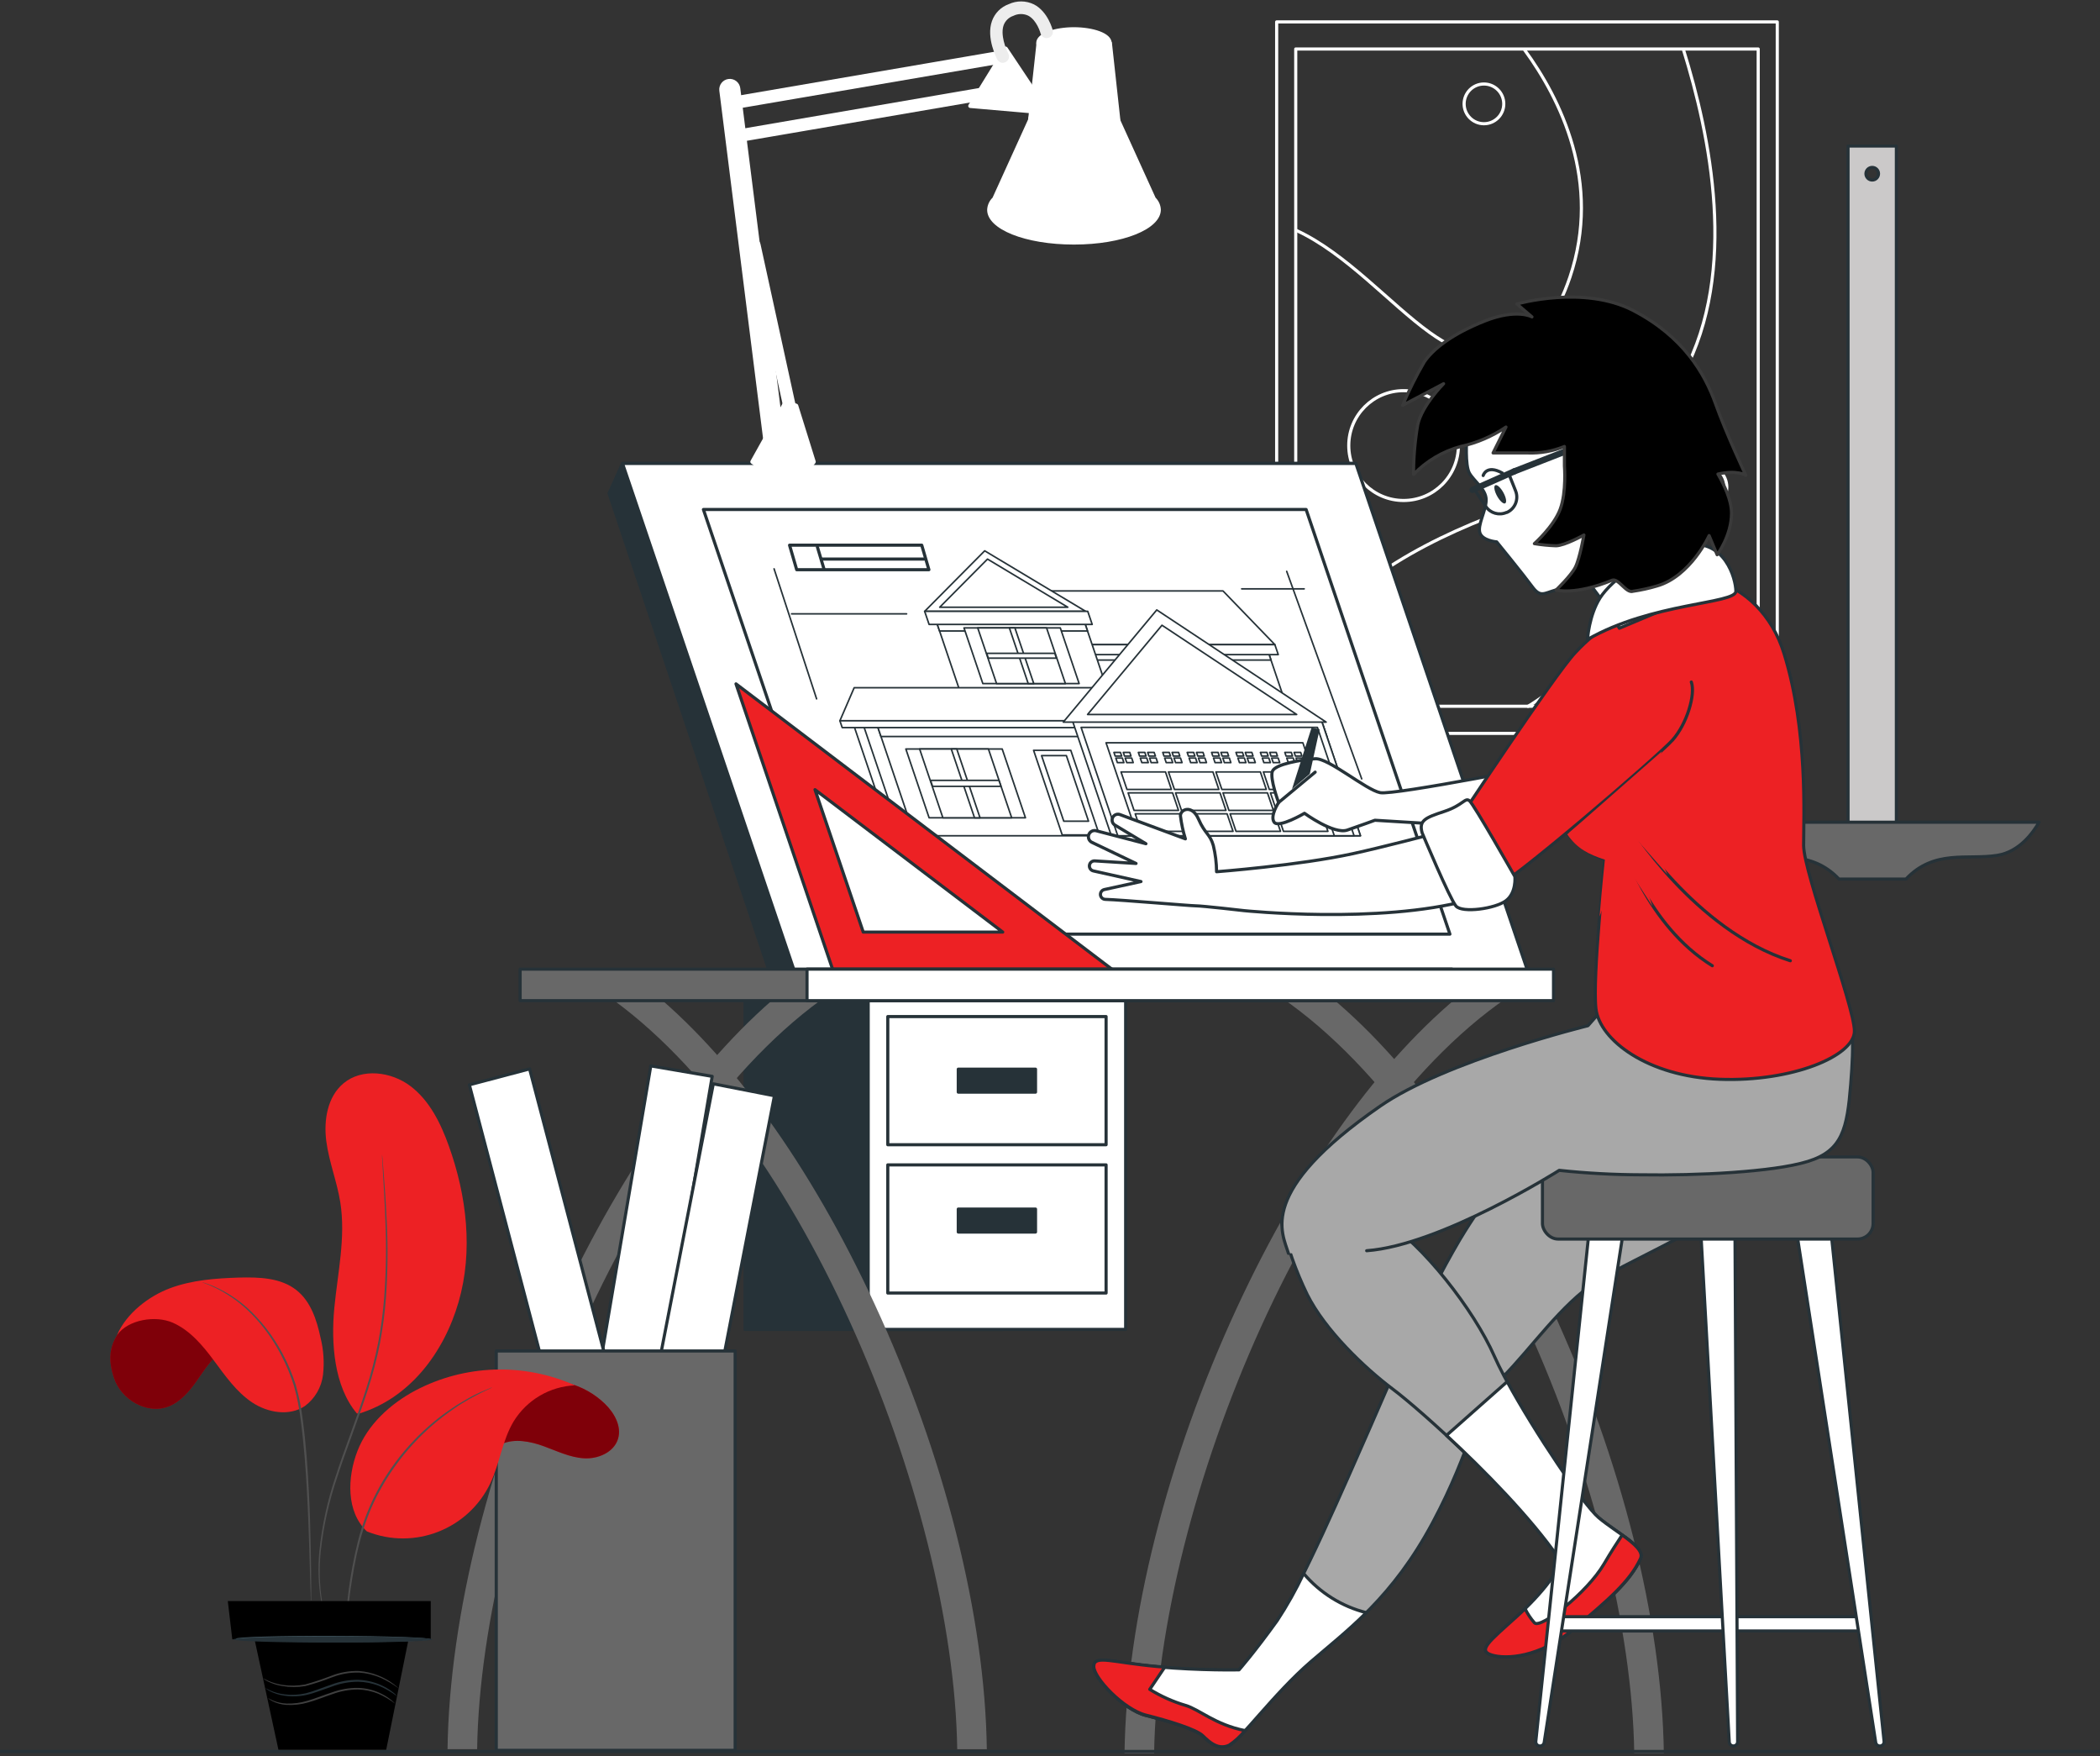 <?xml version="1.0" encoding="UTF-8"?>
<svg width="671px" height="561px" viewBox="0 0 671 561" version="1.1" xmlns="http://www.w3.org/2000/svg" xmlns:xlink="http://www.w3.org/1999/xlink">
    <rect x="0" y="0" width="671" height="561" fill="#333333" stroke="none"/>
    <g id="About" class="parallaxify-svg" stroke="none" stroke-width="1" fill="none" fill-rule="evenodd">
        <g id="Careers-and-Training" transform="translate(-736, -167)">
            <g id="4211922" transform="translate(736, 167)">
                <g class="parallaxify" data-parallaxify-range-x="-100" data-parallaxify-range-y="0">
                    <g id="Picture" transform="translate(407, 7)" stroke="#FFFFFF" stroke-linecap="round" stroke-linejoin="round">
                        <rect id="Rectangle" x="0.924" y="0" width="159.956" height="227.276"></rect>
                        <rect id="Rectangle" x="7.018" y="8.651" width="147.769" height="209.961"></rect>
                        <path d="M7.232,201.767 C24.51,177.692 50.948,164.214 78.512,154.557 C102.111,146.309 118.772,135.016 130.88,112.364 C148.465,79.451 139.424,36.292 130.88,8.785" id="Path"></path>
                        <path d="M80.172,8.972 C91.517,24.53 104.883,51.112 94.637,81.517 C86.601,105.256 71.212,114.563 49.944,99.314 C37.193,90.167 23.157,73.966 7.206,66.603" id="Path"></path>
                        <path d="M81.244,218.639 C88.664,214.159 98.521,206.085 109.731,191.574 C114.808,185.015 124.277,173.2 134.107,176.164 C145.184,179.503 145.827,196.67 143.255,205.549 C141.869,210.108 139.907,214.471 137.415,218.531" id="Path"></path>
                        <ellipse id="Oval" cx="41.479" cy="135.338" rx="17.518" ry="17.543"></ellipse>
                        <ellipse id="Oval" cx="67.154" cy="26.18" rx="6.335" ry="6.344"></ellipse>
                        <ellipse id="Oval" cx="137.509" cy="148.643" rx="7.246" ry="7.256"></ellipse>
                    </g>
                    <g id="Ruler" transform="translate(545, 46)" fill-rule="nonzero" stroke="#263238" stroke-linecap="round" stroke-linejoin="round">
                        <path d="M45.488,0.658 L45.488,234.772 L60.937,234.772 L60.937,0.658 L45.488,0.658 Z M53.219,11.508 C52.111,11.508 51.213,10.606 51.213,9.494 C51.213,8.382 52.111,7.48 53.219,7.48 C54.327,7.48 55.225,8.382 55.225,9.494 C55.225,10.606 54.327,11.508 53.219,11.508 Z" id="Shape" fill="#CBC9C9"></path>
                        <path d="M56.603,216.657 L0.067,216.657 C1.712,219.638 6.072,226.057 13.442,227.252 C22.992,228.769 33.504,225.237 42.599,234.825 L63.999,234.825 C73.041,225.237 83.607,228.769 93.157,227.252 C100.46,226.097 104.82,219.638 106.532,216.657 L56.603,216.657 Z" id="Path" fill="#686868"></path>
                    </g>
                </g>
                <g class="parallaxify" data-parallaxify-range-x="50" data-parallaxify-range-y="0">
                    <g id="Desk" transform="translate(143, 148)">
                        <rect id="Rectangle" stroke="#263238" fill="#263238" fill-rule="nonzero" stroke-linecap="round" stroke-linejoin="round" x="95.064" y="168.512" width="82.267" height="108.171"></rect>
                        <rect id="Rectangle" stroke="#263238" fill="#FFFFFF" fill-rule="nonzero" stroke-linecap="round" stroke-linejoin="round" x="134.406" y="168.512" width="82.267" height="108.171"></rect>
                        <rect id="Rectangle" stroke="#263238" fill="#FFFFFF" fill-rule="nonzero" stroke-linecap="round" stroke-linejoin="round" x="140.67" y="224.12" width="69.752" height="40.938"></rect>
                        <rect id="Rectangle" stroke="#263238" fill="#FFFFFF" fill-rule="nonzero" stroke-linecap="round" stroke-linejoin="round" x="140.67" y="176.745" width="69.752" height="40.938"></rect>
                        <rect id="Rectangle" stroke="#263238" fill="#263238" fill-rule="nonzero" stroke-linecap="round" stroke-linejoin="round" x="163.192" y="193.547" width="24.681" height="7.335"></rect>
                        <rect id="Rectangle" stroke="#263238" fill="#263238" fill-rule="nonzero" stroke-linecap="round" stroke-linejoin="round" x="163.192" y="238.239" width="24.681" height="7.335"></rect>
                        <path d="M63.648,167.399 L47.082,167.399 C111.643,208.967 161.65,330.628 162.857,410.788 L172.314,410.788 C171.737,368.308 158.725,316.629 136.391,268.45 C115.815,224.039 90.382,188.854 63.648,167.399 Z" id="Path" fill="#686868" fill-rule="nonzero"></path>
                        <path d="M108.665,167.399 C81.931,188.854 56.499,224.039 35.922,268.45 C13.588,316.642 0.577,368.308 0,410.774 L9.457,410.774 C10.664,330.615 60.671,208.887 125.231,167.386 L108.665,167.399 Z" id="Path" fill="#686868" fill-rule="nonzero"></path>
                        <path d="M279.973,168.673 L263.407,168.673 C327.967,210.241 377.974,331.902 379.181,412.061 L388.638,412.061 C388.061,369.581 375.05,317.903 352.716,269.724 C332.139,225.313 306.693,190.127 279.973,168.673 Z" id="Path" fill="#686868" fill-rule="nonzero"></path>
                        <path d="M324.989,168.673 C298.256,190.127 272.823,225.313 252.246,269.724 C229.912,317.916 216.888,369.581 216.311,412.115 L225.768,412.115 C226.975,331.955 276.981,210.228 341.542,168.727 L324.989,168.673 Z" id="Path" fill="#686868" fill-rule="nonzero"></path>
                        <polygon id="Path" stroke="#263238" fill="#263238" fill-rule="nonzero" stroke-linecap="round" stroke-linejoin="round" points="285.942 9.601 290.234 0.054 55.909 0.054 55.627 0.684 51.603 9.601 103.742 165.106 338.068 165.106"></polygon>
                        <polygon id="_Path_" stroke="#263238" fill="#FFFFFF" fill-rule="nonzero" stroke-linecap="round" stroke-linejoin="round" points="346.116 165.106 111.791 165.106 55.909 0.054 290.234 0.054"></polygon>
                        <polygon id="_Path_2" stroke="#263238" fill="#FFFFFF" fill-rule="nonzero" stroke-linecap="round" stroke-linejoin="round" points="320.281 150.41 127.686 150.41 81.757 14.763 274.339 14.763"></polygon>
                        <polygon id="Path" stroke="#263238" stroke-width="0.5" fill="#FFFFFF" fill-rule="nonzero" stroke-linecap="round" stroke-linejoin="round" points="204.01 87.575 271.468 87.575 262.226 60.247 194.768 60.247"></polygon>
                        <polygon id="Path" stroke="#263238" stroke-width="0.5" fill="#FFFFFF" fill-rule="nonzero" stroke-linecap="round" stroke-linejoin="round" points="195.654 62.862 263.112 62.862 262.226 60.247 194.768 60.247"></polygon>
                        <polygon id="Path" stroke="#263238" stroke-width="0.5" fill="#FFFFFF" fill-rule="nonzero" stroke-linecap="round" stroke-linejoin="round" points="264.346 57.927 194.272 57.927 188.477 40.777 247.78 40.777"></polygon>
                        <polygon id="Path" stroke="#263238" stroke-width="0.5" fill="#FFFFFF" fill-rule="nonzero" stroke-linecap="round" stroke-linejoin="round" points="194.782 61.119 265.432 61.119 264.346 57.927 193.695 57.927"></polygon>
                        <polygon id="Path" stroke="#263238" stroke-width="0.5" fill="#FFFFFF" fill-rule="nonzero" stroke-linecap="round" stroke-linejoin="round" points="203.702 51.25 156.432 51.25 164.158 74.112 211.442 74.112"></polygon>
                        <polygon id="Path" stroke="#263238" stroke-width="0.5" fill="#FFFFFF" fill-rule="nonzero" stroke-linecap="round" stroke-linejoin="round" points="203.702 51.25 156.432 51.25 157.21 53.569 204.48 53.569"></polygon>
                        <polygon id="Path" stroke="#263238" stroke-width="0.5" fill="#FFFFFF" fill-rule="nonzero" stroke-linecap="round" stroke-linejoin="round" points="171.629 27.958 152.448 47.294 203.903 47.294"></polygon>
                        <polygon id="Path" stroke="#263238" stroke-width="0.5" fill="#FFFFFF" fill-rule="nonzero" stroke-linecap="round" stroke-linejoin="round" points="172.528 30.6 157.263 45.98 198.189 45.98"></polygon>
                        <polygon id="Path" stroke="#263238" stroke-width="0.5" fill="#FFFFFF" fill-rule="nonzero" stroke-linecap="round" stroke-linejoin="round" points="144.856 119.086 141.784 119.086 129.685 83.351 132.77 83.351"></polygon>
                        <polygon id="Path" stroke="#263238" stroke-width="0.5" fill="#FFFFFF" fill-rule="nonzero" stroke-linecap="round" stroke-linejoin="round" points="291.696 118.979 149.215 118.979 137.169 83.351 279.637 83.351"></polygon>
                        <polygon id="Path" stroke="#263238" stroke-width="0.5" fill="#FFFFFF" fill-rule="nonzero" stroke-linecap="round" stroke-linejoin="round" points="280.979 87.28 138.497 87.28 137.169 83.351 279.637 83.351"></polygon>
                        <polygon id="Path" stroke="#263238" stroke-width="0.5" fill="#FFFFFF" fill-rule="nonzero" stroke-linecap="round" stroke-linejoin="round" points="221.878 82.251 125.365 82.251 129.926 71.698 218.309 71.698"></polygon>
                        <polygon id="Path" stroke="#263238" stroke-width="0.5" fill="#FFFFFF" fill-rule="nonzero" stroke-linecap="round" stroke-linejoin="round" points="204.601 84.437 126.103 84.437 125.365 82.251 203.849 82.251"></polygon>
                        <polygon id="Path" stroke="#263238" stroke-width="0.5" fill="#FFFFFF" fill-rule="nonzero" stroke-linecap="round" stroke-linejoin="round" points="279.262 82.251 199.678 82.251 212.099 118.979 291.696 118.979"></polygon>
                        <polygon id="Path" stroke="#263238" stroke-width="0.5" fill="#FFFFFF" fill-rule="nonzero" stroke-linecap="round" stroke-linejoin="round" points="277.947 84.37 202.441 84.37 214.151 118.979 289.657 118.979"></polygon>
                        <polygon id="Path" stroke="#263238" stroke-width="0.5" fill="#FFFFFF" fill-rule="nonzero" stroke-linecap="round" stroke-linejoin="round" points="273.293 89.278 210.409 89.278 220.456 118.979 283.34 118.979"></polygon>
                        <polygon id="Path" stroke="#263238" stroke-width="0.5" fill="#FFFFFF" fill-rule="nonzero" stroke-linecap="round" stroke-linejoin="round" points="231.294 104.189 217.089 104.189 215.197 98.597 229.403 98.597"></polygon>
                        <polygon id="Path" stroke="#263238" stroke-width="0.5" fill="#FFFFFF" fill-rule="nonzero" stroke-linecap="round" stroke-linejoin="round" points="246.452 104.189 232.26 104.189 230.355 98.597 244.56 98.597"></polygon>
                        <polygon id="Path" stroke="#263238" stroke-width="0.5" fill="#FFFFFF" fill-rule="nonzero" stroke-linecap="round" stroke-linejoin="round" points="233.561 110.88 219.356 110.88 217.464 105.288 231.67 105.288"></polygon>
                        <polygon id="Path" stroke="#263238" stroke-width="0.5" fill="#FFFFFF" fill-rule="nonzero" stroke-linecap="round" stroke-linejoin="round" points="248.719 110.88 234.513 110.88 232.622 105.288 246.827 105.288"></polygon>
                        <polygon id="Path" stroke="#263238" stroke-width="0.5" fill="#FFFFFF" fill-rule="nonzero" stroke-linecap="round" stroke-linejoin="round" points="235.828 117.571 221.623 117.571 219.731 111.979 233.937 111.979"></polygon>
                        <polygon id="Path" stroke="#263238" stroke-width="0.5" fill="#FFFFFF" fill-rule="nonzero" stroke-linecap="round" stroke-linejoin="round" points="250.985 117.571 236.78 117.571 234.889 111.979 249.081 111.979"></polygon>
                        <polygon id="Path" stroke="#263238" stroke-width="0.5" fill="#FFFFFF" fill-rule="nonzero" stroke-linecap="round" stroke-linejoin="round" points="261.609 104.189 247.417 104.189 245.513 98.597 259.718 98.597"></polygon>
                        <polygon id="Path" stroke="#263238" stroke-width="0.5" fill="#FFFFFF" fill-rule="nonzero" stroke-linecap="round" stroke-linejoin="round" points="276.767 104.189 262.575 104.189 260.684 98.597 274.875 98.597"></polygon>
                        <polygon id="Path" stroke="#263238" stroke-width="0.5" fill="#FFFFFF" fill-rule="nonzero" stroke-linecap="round" stroke-linejoin="round" points="263.876 110.88 249.671 110.88 247.78 105.288 261.985 105.288"></polygon>
                        <polygon id="Path" stroke="#263238" stroke-width="0.5" fill="#FFFFFF" fill-rule="nonzero" stroke-linecap="round" stroke-linejoin="round" points="279.034 110.88 264.842 110.88 262.937 105.288 277.142 105.288"></polygon>
                        <polygon id="Path" stroke="#263238" stroke-width="0.5" fill="#FFFFFF" fill-rule="nonzero" stroke-linecap="round" stroke-linejoin="round" points="266.143 117.571 251.938 117.571 250.047 111.979 264.252 111.979"></polygon>
                        <polygon id="Path" stroke="#263238" stroke-width="0.5" fill="#FFFFFF" fill-rule="nonzero" stroke-linecap="round" stroke-linejoin="round" points="281.301 117.571 267.095 117.571 265.204 111.979 279.409 111.979"></polygon>
                        <polygon id="Path" stroke="#263238" stroke-width="0.5" fill="#FFFFFF" fill-rule="nonzero" stroke-linecap="round" stroke-linejoin="round" points="226.613 46.838 196.74 82.68 280.737 82.68"></polygon>
                        <polygon id="Path" stroke="#263238" stroke-width="0.5" fill="#FFFFFF" fill-rule="nonzero" stroke-linecap="round" stroke-linejoin="round" points="228.276 51.732 204.507 80.24 271.321 80.24"></polygon>
                        <polygon id="Path" stroke="#263238" stroke-width="0.5" fill="#FFFFFF" fill-rule="nonzero" stroke-linecap="round" stroke-linejoin="round" points="205.982 51.477 153.87 51.477 152.448 47.294 204.56 47.294"></polygon>
                        <polygon id="Path" stroke="#263238" stroke-width="0.5" fill="#FFFFFF" fill-rule="nonzero" stroke-linecap="round" stroke-linejoin="round" points="201.811 70.371 171.039 70.371 165.016 52.577 195.788 52.577"></polygon>
                        <polygon id="Path" stroke="#263238" stroke-width="0.5" fill="#FFFFFF" fill-rule="nonzero" stroke-linecap="round" stroke-linejoin="round" points="197.424 70.371 175.426 70.371 169.403 52.577 191.401 52.577"></polygon>
                        <polygon id="Path" stroke="#263238" stroke-width="0.5" fill="#FFFFFF" fill-rule="nonzero" stroke-linecap="round" stroke-linejoin="round" points="187.31 70.371 185.54 70.371 179.517 52.577 181.287 52.577"></polygon>
                        <polygon id="Path" stroke="#263238" stroke-width="0.5" fill="#FFFFFF" fill-rule="nonzero" stroke-linecap="round" stroke-linejoin="round" points="172.796 62.245 172.273 60.703 194.031 60.703 194.554 62.245"></polygon>
                        <polygon id="Path" stroke="#263238" stroke-width="0.5" fill="#FFFFFF" fill-rule="nonzero" stroke-linecap="round" stroke-linejoin="round" points="184.654 113.24 153.87 113.24 146.438 91.262 177.223 91.262"></polygon>
                        <polygon id="Path" stroke="#263238" stroke-width="0.5" fill="#FFFFFF" fill-rule="nonzero" stroke-linecap="round" stroke-linejoin="round" points="180.255 113.24 158.269 113.24 150.838 91.262 172.823 91.262"></polygon>
                        <polygon id="Path" stroke="#263238" stroke-width="0.5" fill="#FFFFFF" fill-rule="nonzero" stroke-linecap="round" stroke-linejoin="round" points="170.141 113.24 168.383 113.24 160.952 91.262 162.709 91.262"></polygon>
                        <polygon id="Path" stroke="#263238" stroke-width="0.5" fill="#FFFFFF" fill-rule="nonzero" stroke-linecap="round" stroke-linejoin="round" points="154.983 103.196 154.339 101.292 176.177 101.292 176.821 103.196"></polygon>
                        <polygon id="Path" stroke="#263238" stroke-width="0.5" fill="#FFFFFF" fill-rule="nonzero" stroke-linecap="round" stroke-linejoin="round" points="199.141 91.691 187.257 91.691 196.405 118.724 208.276 118.724"></polygon>
                        <polygon id="Path" stroke="#263238" stroke-width="0.5" fill="#FFFFFF" fill-rule="nonzero" stroke-linecap="round" stroke-linejoin="round" points="197.733 93.381 189.805 93.381 196.901 114.339 204.815 114.339"></polygon>
                        <polygon id="Path" stroke="#263238" stroke-width="0.5" fill="#FFFFFF" fill-rule="nonzero" stroke-linecap="round" stroke-linejoin="round" points="215.399 93.528 214.996 92.362 212.931 92.362 213.32 93.528"></polygon>
                        <polygon id="Path" stroke="#263238" stroke-width="0.5" fill="#FFFFFF" fill-rule="nonzero" stroke-linecap="round" stroke-linejoin="round" points="216.311 93.528 218.377 93.528 217.988 92.362 215.922 92.362"></polygon>
                        <polygon id="Path" stroke="#263238" stroke-width="0.5" fill="#FFFFFF" fill-rule="nonzero" stroke-linecap="round" stroke-linejoin="round" points="215.613 94.159 213.534 94.159 214.03 95.62 216.11 95.62"></polygon>
                        <polygon id="Path" stroke="#263238" stroke-width="0.5" fill="#FFFFFF" fill-rule="nonzero" stroke-linecap="round" stroke-linejoin="round" points="216.525 94.159 217.022 95.62 219.087 95.62 218.605 94.159"></polygon>
                        <polygon id="Path" stroke="#263238" stroke-width="0.5" fill="#FFFFFF" fill-rule="nonzero" stroke-linecap="round" stroke-linejoin="round" points="223.192 93.528 222.803 92.362 220.737 92.362 221.126 93.528"></polygon>
                        <polygon id="Path" stroke="#263238" stroke-width="0.5" fill="#FFFFFF" fill-rule="nonzero" stroke-linecap="round" stroke-linejoin="round" points="224.104 93.528 226.183 93.528 225.781 92.362 223.715 92.362"></polygon>
                        <polygon id="Path" stroke="#263238" stroke-width="0.5" fill="#FFFFFF" fill-rule="nonzero" stroke-linecap="round" stroke-linejoin="round" points="223.407 94.159 221.341 94.159 221.837 95.62 223.903 95.62"></polygon>
                        <polygon id="Path" stroke="#263238" stroke-width="0.5" fill="#FFFFFF" fill-rule="nonzero" stroke-linecap="round" stroke-linejoin="round" points="224.332 94.159 224.815 95.62 226.894 95.62 226.398 94.159"></polygon>
                        <polygon id="Path" stroke="#263238" stroke-width="0.5" fill="#FFFFFF" fill-rule="nonzero" stroke-linecap="round" stroke-linejoin="round" points="230.999 93.528 230.597 92.362 228.531 92.362 228.92 93.528"></polygon>
                        <polygon id="Path" stroke="#263238" stroke-width="0.5" fill="#FFFFFF" fill-rule="nonzero" stroke-linecap="round" stroke-linejoin="round" points="231.911 93.528 233.977 93.528 233.588 92.362 231.522 92.362"></polygon>
                        <polygon id="Path" stroke="#263238" stroke-width="0.5" fill="#FFFFFF" fill-rule="nonzero" stroke-linecap="round" stroke-linejoin="round" points="231.214 94.159 229.134 94.159 229.631 95.62 231.71 95.62"></polygon>
                        <polygon id="Path" stroke="#263238" stroke-width="0.5" fill="#FFFFFF" fill-rule="nonzero" stroke-linecap="round" stroke-linejoin="round" points="232.126 94.159 232.622 95.62 234.688 95.62 234.191 94.159"></polygon>
                        <polygon id="Path" stroke="#263238" stroke-width="0.5" fill="#FFFFFF" fill-rule="nonzero" stroke-linecap="round" stroke-linejoin="round" points="238.792 93.528 238.403 92.362 236.338 92.362 236.727 93.528"></polygon>
                        <polygon id="Path" stroke="#263238" stroke-width="0.5" fill="#FFFFFF" fill-rule="nonzero" stroke-linecap="round" stroke-linejoin="round" points="239.718 93.528 241.784 93.528 241.395 92.362 239.315 92.362"></polygon>
                        <polygon id="Path" stroke="#263238" stroke-width="0.5" fill="#FFFFFF" fill-rule="nonzero" stroke-linecap="round" stroke-linejoin="round" points="239.02 94.159 236.941 94.159 237.438 95.62 239.503 95.62"></polygon>
                        <polygon id="Path" stroke="#263238" stroke-width="0.5" fill="#FFFFFF" fill-rule="nonzero" stroke-linecap="round" stroke-linejoin="round" points="239.933 94.159 240.429 95.62 242.495 95.62 241.998 94.159"></polygon>
                        <polygon id="Path" stroke="#263238" stroke-width="0.5" fill="#FFFFFF" fill-rule="nonzero" stroke-linecap="round" stroke-linejoin="round" points="246.599 93.528 246.197 92.362 244.131 92.362 244.52 93.528"></polygon>
                        <polygon id="Path" stroke="#263238" stroke-width="0.5" fill="#FFFFFF" fill-rule="nonzero" stroke-linecap="round" stroke-linejoin="round" points="247.511 93.528 249.577 93.528 249.188 92.362 247.122 92.362"></polygon>
                        <polygon id="Path" stroke="#263238" stroke-width="0.5" fill="#FFFFFF" fill-rule="nonzero" stroke-linecap="round" stroke-linejoin="round" points="246.814 94.159 244.748 94.159 245.231 95.62 247.31 95.62"></polygon>
                        <polygon id="Path" stroke="#263238" stroke-width="0.5" fill="#FFFFFF" fill-rule="nonzero" stroke-linecap="round" stroke-linejoin="round" points="247.726 94.159 248.222 95.62 250.288 95.62 249.805 94.159"></polygon>
                        <polygon id="Path" stroke="#263238" stroke-width="0.5" fill="#FFFFFF" fill-rule="nonzero" stroke-linecap="round" stroke-linejoin="round" points="254.393 93.528 254.004 92.362 251.924 92.362 252.327 93.528"></polygon>
                        <polygon id="Path" stroke="#263238" stroke-width="0.5" fill="#FFFFFF" fill-rule="nonzero" stroke-linecap="round" stroke-linejoin="round" points="255.305 93.528 257.384 93.528 256.995 92.362 254.916 92.362"></polygon>
                        <polygon id="Path" stroke="#263238" stroke-width="0.5" fill="#FFFFFF" fill-rule="nonzero" stroke-linecap="round" stroke-linejoin="round" points="254.607 94.159 252.541 94.159 253.038 95.62 255.104 95.62"></polygon>
                        <polygon id="Path" stroke="#263238" stroke-width="0.5" fill="#FFFFFF" fill-rule="nonzero" stroke-linecap="round" stroke-linejoin="round" points="255.533 94.159 256.029 95.62 258.095 95.62 257.598 94.159"></polygon>
                        <polygon id="Path" stroke="#263238" stroke-width="0.5" fill="#FFFFFF" fill-rule="nonzero" stroke-linecap="round" stroke-linejoin="round" points="262.199 93.528 261.81 92.362 259.731 92.362 260.134 93.528"></polygon>
                        <polygon id="Path" stroke="#263238" stroke-width="0.5" fill="#FFFFFF" fill-rule="nonzero" stroke-linecap="round" stroke-linejoin="round" points="263.112 93.528 265.177 93.528 264.788 92.362 262.723 92.362"></polygon>
                        <polygon id="Path" stroke="#263238" stroke-width="0.5" fill="#FFFFFF" fill-rule="nonzero" stroke-linecap="round" stroke-linejoin="round" points="262.414 94.159 260.348 94.159 260.831 95.62 262.91 95.62"></polygon>
                        <polygon id="Path" stroke="#263238" stroke-width="0.5" fill="#FFFFFF" fill-rule="nonzero" stroke-linecap="round" stroke-linejoin="round" points="263.326 94.159 263.822 95.62 265.902 95.62 265.405 94.159"></polygon>
                        <polygon id="Path" stroke="#263238" stroke-width="0.5" fill="#FFFFFF" fill-rule="nonzero" stroke-linecap="round" stroke-linejoin="round" points="269.993 93.528 269.604 92.362 267.538 92.362 267.927 93.528"></polygon>
                        <polygon id="Path" stroke="#263238" stroke-width="0.5" fill="#FFFFFF" fill-rule="nonzero" stroke-linecap="round" stroke-linejoin="round" points="270.918 93.528 272.984 93.528 272.595 92.362 270.516 92.362"></polygon>
                        <polygon id="Path" stroke="#263238" stroke-width="0.5" fill="#FFFFFF" fill-rule="nonzero" stroke-linecap="round" stroke-linejoin="round" points="270.207 94.159 268.142 94.159 268.638 95.62 270.704 95.62"></polygon>
                        <polygon id="Path" stroke="#263238" stroke-width="0.5" fill="#FFFFFF" fill-rule="nonzero" stroke-linecap="round" stroke-linejoin="round" points="271.133 94.159 271.629 95.62 273.695 95.62 273.199 94.159"></polygon>
                        <line x1="146.68" y1="48.098" x2="109.926" y2="48.098" id="Path" stroke="#263238" stroke-width="0.5" stroke-linecap="round" stroke-linejoin="round"></line>
                        <line x1="104.332" y1="33.71" x2="117.921" y2="75.252" id="Path" stroke="#263238" stroke-width="0.5" stroke-linecap="round" stroke-linejoin="round"></line>
                        <line x1="253.749" y1="40.107" x2="273.722" y2="40.107" id="Path" stroke="#263238" stroke-width="0.5" stroke-linecap="round" stroke-linejoin="round"></line>
                        <line x1="268.128" y1="34.515" x2="292.099" y2="100.81" id="Path" stroke="#263238" stroke-width="0.5" stroke-linecap="round" stroke-linejoin="round"></line>
                        <polygon id="_Path_3" stroke="#263238" fill="#FFFFFF" fill-rule="nonzero" stroke-linecap="round" stroke-linejoin="round" points="153.803 33.992 111.563 33.992 109.282 26.161 151.522 26.161"></polygon>
                        <line x1="118.189" y1="26.765" x2="120.268" y2="33.724" id="Path" stroke="#263238" stroke-linecap="round" stroke-linejoin="round"></line>
                        <line x1="119.571" y1="30.586" x2="152.287" y2="30.586" id="Path" stroke="#263238" stroke-linecap="round" stroke-linejoin="round"></line>
                        <path d="M92.166,70.465 L123.393,162.706 L213.722,162.706 L92.166,70.465 Z M117.411,104.256 L177.397,149.753 L132.823,149.753 L117.411,104.256 Z" id="Shape" stroke="#263238" fill="#ED2124" fill-rule="nonzero" stroke-linecap="round" stroke-linejoin="round"></path>
                        <rect id="_Rectangle_" stroke="#263238" fill="#686868" fill-rule="nonzero" stroke-linecap="round" stroke-linejoin="round" x="23.192" y="161.593" width="297.746" height="10.07"></rect>
                        <rect id="_Rectangle_2" stroke="#263238" fill="#FFFFFF" fill-rule="nonzero" stroke-linecap="round" stroke-linejoin="round" x="114.862" y="161.593" width="238.524" height="10.07"></rect>
                    </g>
                    <g id="Lamp" transform="translate(229, 0)" fill-rule="nonzero">
                        <path d="M18.121,142.858 C16.434,142.858 15.011,141.601 14.802,139.926 L0.843,28.992 C0.614,27.143 1.926,25.458 3.774,25.229 C5.622,25 7.306,26.313 7.535,28.162 L21.507,139.082 C21.736,140.916 20.436,142.589 18.603,142.818 L18.121,142.858 Z" id="Path" fill="#FFFFFF"></path>
                        <path d="M5.032,34.951 C3.923,35.044 2.95,34.219 2.857,33.11 C2.765,32.001 3.589,31.026 4.698,30.934 L91.115,16.123 C92.224,15.935 93.275,16.681 93.464,17.79 C93.652,18.9 92.906,19.952 91.797,20.141 L5.38,34.925 L5.032,34.951 Z" id="Path" fill="#FFFFFF"></path>
                        <path d="M6.785,45.437 C5.677,45.529 4.703,44.705 4.611,43.595 C4.518,42.486 5.342,41.512 6.451,41.419 L92.868,26.568 C93.977,26.38 95.028,27.126 95.217,28.236 C95.405,29.345 94.659,30.397 93.551,30.586 L7.12,45.41 L6.785,45.437 Z" id="Path" fill="#FFFFFF"></path>
                        <polygon id="Path" fill="#FFFFFF" points="92.319 15.48 80.97 33.813 101.045 35.567 102.799 31.202"></polygon>
                        <path d="M101.059,36.237 L101.059,36.237 L80.984,34.496 C80.753,34.475 80.55,34.336 80.446,34.129 C80.343,33.922 80.354,33.676 80.475,33.478 L91.757,15.186 C91.877,14.989 92.089,14.868 92.319,14.864 C92.542,14.871 92.749,14.979 92.881,15.159 L103.361,30.88 C103.461,31.073 103.461,31.303 103.361,31.496 L101.621,35.862 C101.515,36.079 101.3,36.223 101.059,36.237 Z M82.121,33.251 L100.617,34.858 L102.049,31.255 L92.346,16.699 L82.121,33.251 Z" id="Shape" fill="#FFFFFF"></path>
                        <path d="M139.63,63.528 L128.12,38.192 C128.12,35.219 121.87,32.835 114.148,32.835 C106.426,32.835 100.189,35.273 100.189,38.192 L88.679,63.528 C87.728,64.445 87.163,65.691 87.1,67.01 C87.1,72.755 99.212,77.429 114.161,77.429 C129.111,77.429 141.223,72.768 141.223,67.01 C141.155,65.689 140.586,64.443 139.63,63.528 L139.63,63.528 Z" id="Path" fill="#FFFFFF"></path>
                        <path d="M114.148,78.125 C98.596,78.125 86.417,73.25 86.417,67.037 C86.477,65.569 87.094,64.18 88.144,63.153 L99.56,38.031 C99.747,34.657 105.971,32.139 114.188,32.139 C122.405,32.139 128.629,34.657 128.816,38.031 L140.232,63.153 C141.261,64.18 141.863,65.558 141.919,67.01 C141.878,73.224 129.699,78.125 114.148,78.125 Z M114.148,33.518 C106.305,33.518 100.845,35.996 100.845,38.219 C100.865,38.311 100.865,38.407 100.845,38.5 L89.335,63.836 C89.304,63.9 89.263,63.959 89.214,64.01 C88.402,64.814 87.924,65.895 87.876,67.037 C87.876,72.313 99.921,76.786 114.268,76.786 C128.615,76.786 140.661,72.326 140.661,67.037 C140.612,65.895 140.134,64.814 139.322,64.01 C139.273,63.959 139.232,63.9 139.202,63.836 L127.692,38.5 C127.672,38.407 127.672,38.311 127.692,38.219 C127.451,35.956 121.991,33.478 114.148,33.478 L114.148,33.518 Z" id="Shape" fill="#FFFFFF"></path>
                        <polygon id="Path" fill="#FFFFFF" points="102.799 13.726 100.175 38.192 128.107 38.192 125.497 13.726"></polygon>
                        <path d="M128.12,38.862 L100.189,38.862 C99.999,38.863 99.818,38.783 99.69,38.642 C99.563,38.502 99.501,38.314 99.52,38.125 L102.196,13.673 C102.231,13.329 102.521,13.068 102.866,13.07 L125.617,13.07 C125.962,13.068 126.252,13.329 126.287,13.673 L128.963,38.125 C128.982,38.314 128.92,38.502 128.793,38.642 C128.665,38.783 128.484,38.863 128.294,38.862 L128.12,38.862 Z M100.938,37.522 L127.384,37.522 L124.908,14.409 L103.401,14.409 L100.938,37.522 Z" id="Shape" fill="#FFFFFF"></path>
                        <ellipse id="Oval" fill="#FFFFFF" cx="114.148" cy="13.726" rx="11.349" ry="4.366"></ellipse>
                        <path d="M114.148,18.761 C108.326,18.761 102.103,16.994 102.103,13.726 C102.103,10.459 108.299,8.691 114.148,8.691 C119.996,8.691 126.193,10.459 126.193,13.726 C126.193,16.994 119.983,18.761 114.148,18.761 Z M114.148,10.03 C107.858,10.03 103.441,11.985 103.441,13.726 C103.441,15.467 107.831,17.422 114.148,17.422 C120.465,17.422 124.855,15.467 124.855,13.726 C124.855,11.985 120.438,10.03 114.148,10.03 L114.148,10.03 Z" id="Shape" fill="#FFFFFF"></path>
                        <path d="M22.029,128.503 L11.403,147.532 L16.863,151.442 C18.402,152.541 20.246,153.13 22.136,153.13 L22.136,153.13 C24.897,153.13 27.507,151.873 29.23,149.715 L30.983,147.532 L25.388,129.614 L22.029,128.503 Z" id="Path" fill="#FFFFFF"></path>
                        <path d="M22.15,153.799 C20.118,153.801 18.138,153.164 16.488,151.978 L11.028,148.068 C10.749,147.871 10.663,147.496 10.827,147.197 L21.454,128.168 C21.61,127.891 21.94,127.762 22.243,127.86 L25.603,128.985 C25.809,129.054 25.968,129.219 26.031,129.427 L31.625,147.345 C31.69,147.557 31.645,147.788 31.505,147.961 L29.752,150.143 C27.907,152.458 25.108,153.804 22.15,153.799 Z M12.286,147.331 L17.265,150.893 C20.9,153.494 25.933,152.794 28.721,149.3 L30.247,147.385 L24.893,130.137 L22.391,129.306 L12.286,147.331 Z" id="Shape" fill="#FFFFFF"></path>
                        <path d="M24.238,136.27 C23.297,136.266 22.484,135.61 22.284,134.69 L10.064,78.794 C9.858,77.724 10.543,76.685 11.607,76.452 C12.672,76.219 13.727,76.879 13.986,77.937 L26.205,133.833 C26.335,134.428 26.188,135.05 25.805,135.523 C25.423,135.997 24.846,136.272 24.238,136.27 L24.238,136.27 Z" id="Path" fill="#FFFFFF"></path>
                        <path d="M91.449,20.1 C90.711,20.1 90.032,19.693 89.683,19.042 C89.536,18.761 86.002,12.092 87.97,6.682 C88.867,4.187 90.83,2.223 93.323,1.326 C95.874,0.141 98.822,0.165 101.353,1.393 C105.837,3.683 107.322,9.427 107.376,9.682 C107.55,10.378 107.34,11.114 106.825,11.614 C106.31,12.113 105.568,12.299 104.878,12.102 C104.188,11.906 103.656,11.356 103.481,10.659 C103.481,10.659 102.357,6.414 99.466,4.968 C97.97,4.295 96.25,4.33 94.782,5.062 C93.369,5.53 92.24,6.606 91.704,7.995 C90.579,11.075 92.386,15.614 93.176,17.101 C93.51,17.723 93.493,18.475 93.131,19.081 C92.769,19.688 92.115,20.06 91.409,20.06 L91.449,20.1 Z" id="Path" fill="#EDEDED"></path>
                    </g>
                    <g id="Character" transform="translate(347, 94)">
                        <path d="M161.523,250.75 C161.523,250.75 155.696,259.321 150.915,263.654 C138.565,274.834 127.944,287.789 119.398,302.096 C107.343,322.631 98.851,343.677 90.854,361.811 C82.858,379.946 68.392,413.546 61.065,423.753 C53.739,433.961 48.903,439.433 48.903,439.433 C48.903,439.433 36.848,439.715 22.717,438.454 C8.586,437.193 2.626,434.631 2.477,438.333 C2.331,442.035 12.069,452.216 19.114,453.987 C26.16,455.757 35.187,458.48 37.331,460.586 C39.474,462.692 42.246,465.106 45.742,463.564 C49.238,462.021 59.94,447.119 71.834,436.845 C83.729,426.57 97.913,416.403 110.758,392.42 C123.604,368.437 124.26,354.863 133.247,345.823 C142.235,336.782 151.758,322.739 163.237,315.294 C174.716,307.85 209.033,294.102 219.989,279.79 C230.946,265.478 225.226,248.068 214.631,241.844 C204.037,235.62 169.76,233.447 161.523,250.75 Z" id="_Path_4" stroke="#263238" fill="#A8A8A8" fill-rule="nonzero" stroke-linecap="round" stroke-linejoin="round"></path>
                        <path d="M69.544,408.663 C67.075,413.886 64.241,418.929 61.065,423.753 C53.725,433.961 48.903,439.433 48.903,439.433 C48.903,439.433 36.848,439.715 22.717,438.454 C8.586,437.193 2.626,434.631 2.478,438.333 C2.331,442.035 12.069,452.216 19.114,453.987 C26.16,455.757 35.187,458.48 37.331,460.586 C39.474,462.692 42.246,465.106 45.742,463.564 C49.238,462.021 59.94,447.119 71.834,436.845 C77.366,432.069 83.407,427.294 89.568,421.165 C81.753,419.196 74.75,414.824 69.544,408.663 L69.544,408.663 Z" id="_Path_5" stroke="#263238" fill="#FFFFFF" fill-rule="nonzero" stroke-linecap="round" stroke-linejoin="round"></path>
                        <path d="M45.742,463.51 C47.658,462.223 49.366,460.648 50.805,458.842 C41.188,456.924 36.219,452.069 31.812,450.794 C27.789,449.601 23.943,447.878 20.373,445.67 L25.168,438.561 L22.731,438.36 C8.533,437.099 2.639,434.537 2.492,438.24 C2.344,441.942 12.082,452.122 19.128,453.893 C26.173,455.663 35.201,458.386 37.344,460.492 C39.487,462.598 42.246,465.106 45.742,463.51 Z" id="_Path_6" stroke="#263238" fill="#ED2124" fill-rule="nonzero" stroke-linecap="round" stroke-linejoin="round"></path>
                        <path d="M62.405,296.114 C64.283,304.194 67.055,312.04 70.669,319.506 C76.362,330.907 88.899,342.899 98.007,349.739 C107.115,356.58 136.449,382.816 150.982,403.647 C152.803,406.263 145.852,415.048 137.306,422.761 C128.76,430.473 125.063,433.317 129.618,434.739 C134.172,436.16 144.994,435.597 155.817,426.463 C166.64,417.328 173.765,411.346 177.181,403.929 C178.895,400.227 169.493,395.653 163.787,390.811 C158.081,385.968 136.998,354.018 130.461,339.197 C123.925,324.375 107.41,303.249 95.167,295.845" id="_Path_7" stroke="#263238" fill="#A8A8A8" fill-rule="nonzero" stroke-linecap="round" stroke-linejoin="round"></path>
                        <path d="M177.181,403.915 C178.895,400.213 169.493,395.639 163.787,390.797 C158.991,386.773 143.333,363.488 134.573,347.379 L115.192,364.534 C127.247,375.694 141.981,390.703 150.968,403.62 C152.79,406.236 145.838,415.021 137.293,422.734 C128.747,430.446 125.05,433.29 129.604,434.712 C134.158,436.134 144.981,435.57 155.804,426.436 C166.626,417.302 173.765,411.333 177.181,403.915 Z" id="_Path_8" stroke="#263238" fill="#FFFFFF" fill-rule="nonzero" stroke-linecap="round" stroke-linejoin="round"></path>
                        <path d="M171.328,396.35 C169.801,398.644 167.805,401.715 165.501,405.632 C160.143,414.753 145.276,426.449 143.293,424.411 C142.095,423.051 141.086,421.535 140.293,419.904 C139.328,420.843 138.337,421.782 137.306,422.707 C128.76,430.406 125.063,433.263 129.618,434.685 C134.172,436.107 144.994,435.543 155.817,426.409 C166.64,417.275 173.765,411.292 177.181,403.875 C178.212,401.675 175.158,399.127 171.328,396.35 Z" id="_Path_9" stroke="#263238" fill="#ED2124" fill-rule="nonzero" stroke-linecap="round" stroke-linejoin="round"></path>
                        <rect id="_Rectangle_3" stroke="#263238" fill="#FFFFFF" fill-rule="nonzero" stroke-linecap="round" stroke-linejoin="round" x="151.825" y="422.452" width="96.828" height="4.56"></rect>
                        <path d="M160.666,300.111 L143.722,462.33 C143.696,462.701 143.825,463.067 144.079,463.339 C144.333,463.612 144.689,463.765 145.061,463.765 L145.061,463.765 C145.72,463.774 146.289,463.302 146.401,462.651 L171.582,300.124 L160.666,300.111 Z" id="_Path_10" stroke="#263238" fill="#FFFFFF" fill-rule="nonzero" stroke-linecap="round" stroke-linejoin="round"></path>
                        <path d="M238.125,300.111 L255.015,462.33 C255.041,462.701 254.912,463.067 254.658,463.339 C254.404,463.612 254.048,463.765 253.676,463.765 L253.676,463.765 C253.017,463.774 252.449,463.302 252.337,462.651 L227.155,300.124 L238.125,300.111 Z" id="_Path_11" stroke="#263238" fill="#FFFFFF" fill-rule="nonzero" stroke-linecap="round" stroke-linejoin="round"></path>
                        <path d="M207.372,300.111 L208.216,462.41 C208.216,463.151 207.616,463.751 206.876,463.751 L206.876,463.751 C206.176,463.754 205.593,463.216 205.537,462.517 L196.482,300.111 L207.372,300.111 Z" id="_Path_12" stroke="#263238" fill="#FFFFFF" fill-rule="nonzero" stroke-linecap="round" stroke-linejoin="round"></path>
                        <rect id="_Rectangle_4" stroke="#263238" fill="#686868" fill-rule="nonzero" stroke-linecap="round" stroke-linejoin="round" x="145.852" y="275.578" width="105.655" height="26.236" rx="4.97"></rect>
                        <path d="M64.695,306.388 C62.699,299.829 54.448,286.711 94.029,259.335 C115.018,244.822 160.384,233.662 160.384,233.662 L164.657,228.82 C164.657,228.82 176.9,241.656 200.822,240.798 C224.744,239.939 239.558,229.396 242.344,230.241 C245.13,231.086 245.479,238.517 244.34,252.48 C243.202,266.444 241.782,273.579 230.665,277.013 C219.547,280.447 195.062,281.574 177.409,281.292 C168.657,281.27 159.912,280.796 151.209,279.87 C151.209,279.87 113.33,303.826 89.689,305.543" id="_Path_13" stroke="#263238" fill="#A8A8A8" fill-rule="nonzero" stroke-linecap="round" stroke-linejoin="round"></path>
                        <g id="_Group_" transform="translate(59.363, 138.316)">
                            <path d="M93.039,10.923 C91.324,11.46 39.207,21.761 34.653,20.903 C30.098,20.044 18.137,9.783 13.865,10.065 C9.592,10.347 1.046,11.782 0.189,14.089 C-0.668,16.396 2.185,24.068 2.185,24.068 C2.185,24.068 -0.668,28.347 0.765,30.346 C2.198,32.344 10.449,27.489 10.449,27.489 C10.449,27.489 19.825,34.329 24.125,32.854 C28.424,31.378 32.951,29.715 32.951,29.715 C32.951,29.715 99.923,33.739 100.727,33.994 C101.531,34.249 109.835,35.993 110.692,24.015 C111.549,12.037 103.004,7.785 93.039,10.923 Z" id="_Path_14" stroke="#263238" fill="#FFFFFF" fill-rule="nonzero" stroke-linecap="round" stroke-linejoin="round"></path>
                            <line x1="2.185" y1="24.041" x2="13.865" y2="14.344" id="_Path_15" stroke="#263238" stroke-linecap="round" stroke-linejoin="round"></line>
                            <polygon id="_Path_16" fill="#263238" fill-rule="nonzero" points="6.457 19.763 12.726 0.086 15.284 0.662 12.15 14.92"></polygon>
                        </g>
                        <path d="M170.068,100.187 C170.068,100.187 157.706,111.293 154.638,121.005 C150.446,134.284 144.432,152.096 149.562,164.933 C152.334,172.344 158.3,178.105 165.796,180.613 C165.796,180.613 161.777,218.263 162.943,228.243 C164.108,238.222 179.458,249.919 202.523,250.777 C225.588,251.635 245.532,243.36 245.532,235.379 C245.532,227.398 229.298,184.905 229.298,176.052 C229.298,167.2 230.718,139.542 223.03,114.741 C215.341,89.94 188.285,81.932 170.068,100.187 Z" id="_Path_17" stroke="#263238" fill="#ED2124" fill-rule="nonzero" stroke-linecap="round" stroke-linejoin="round"></path>
                        <path d="M173.564,169.399 C173.564,169.399 194.486,203.241 225.052,212.912" id="Path" stroke="#263238" stroke-linecap="round" stroke-linejoin="round"></path>
                        <path d="M171.153,175.033 C171.153,175.033 179.19,201.618 200.125,214.508" id="Path" stroke="#263238" stroke-linecap="round" stroke-linejoin="round"></path>
                        <path d="M168.354,104.466 C163.958,107.268 159.938,110.621 156.393,114.446 C149.843,121.286 118.232,169.198 118.232,169.198 C118.232,169.198 127.608,188.875 130.475,189.452 C133.341,190.029 182.873,147.522 187.428,142.399 C191.982,137.275 194.835,127.859 193.415,123.862" id="_Path_18" stroke="#263238" fill="#ED2124" fill-rule="nonzero" stroke-linecap="round" stroke-linejoin="round"></path>
                        <path d="M111.053,172.377 C111.053,172.377 94.685,176.656 85.322,178.695 C67.91,182.491 41.724,184.476 41.724,184.476 C41.704,181.641 41.353,178.819 40.679,176.066 C39.634,172.39 38,172.39 35.951,167.656 C33.902,162.921 30.178,164.503 30.178,166.609 C30.479,169.107 31.008,171.572 31.758,173.973 L10.903,166.234 C10.136,165.93 9.261,166.164 8.747,166.811 L8.747,166.811 C8.43,167.211 8.289,167.723 8.358,168.229 C8.426,168.735 8.697,169.192 9.109,169.493 L19.154,175.529 L3.202,171.371 C2.315,171.162 1.401,171.589 0.992,172.404 L0.992,172.404 C0.746,172.876 0.702,173.427 0.868,173.932 C1.035,174.437 1.398,174.853 1.876,175.086 L15.993,181.833 L2.813,181.015 C1.987,180.962 1.254,181.54 1.112,182.356 L1.112,182.356 C0.963,183.211 1.512,184.033 2.358,184.221 L17.574,187.614 L5.881,190.163 C5.056,190.338 4.51,191.126 4.635,191.96 L4.635,191.96 C4.757,192.716 5.397,193.279 6.162,193.302 C11.131,193.436 33.299,195.367 35.094,195.367 C37.197,195.367 50.564,196.91 50.564,196.91 C50.564,196.91 93.614,201.296 122.237,193.556 L111.053,172.377 Z" id="Path" stroke="#263238" fill="#FFFFFF" fill-rule="nonzero" stroke-linecap="round" stroke-linejoin="round"></path>
                        <path d="M107.41,172.055 C107.41,172.055 116.237,193.154 118.232,195.448 C120.228,197.741 130.769,196.306 134.185,193.731 C137.601,191.155 137.038,186.032 137.038,186.032 C137.038,186.032 123.938,162.934 122.519,161.794 C121.099,160.654 120.523,163.216 114.482,165.214 C108.441,167.213 106.271,168.071 107.41,172.055 Z" id="_Path_19" stroke="#263238" fill="#FFFFFF" fill-rule="nonzero" stroke-linecap="round" stroke-linejoin="round"></path>
                        <path d="M156.259,87.244 C159.14,90.317 161.824,93.569 164.296,96.982 C166.575,100.061 168.621,103.307 170.417,106.693 L202.054,93.4 C202.054,93.4 185.726,79.598 183.168,69.377 C182.141,64.691 180.798,60.08 179.15,55.575 L156.259,87.244 Z" id="Path" stroke="#263238" fill="#FFFFFF" fill-rule="nonzero" stroke-linecap="round" stroke-linejoin="round"></path>
                        <path d="M121.648,46.293 C121.648,46.293 121.072,54.569 122.505,57.131 C123.938,59.693 127.863,62.268 127.863,65.689 C127.863,69.109 125.01,73.737 125.867,76.245 C126.724,78.753 131.225,79.102 131.225,79.102 C131.225,79.102 139.824,89.645 142.503,93.306 C145.182,96.968 146.2,95.587 150.191,94.446 C154.183,93.306 162.728,85.889 167.604,80.188 C172.479,74.488 164.47,57.091 153.928,45.394 C143.387,33.698 127.729,33.993 124.313,37.347 C120.898,40.7 121.648,46.293 121.648,46.293 Z" id="_Path_20" stroke="#263238" fill="#FFFFFF" fill-rule="nonzero" stroke-linecap="round" stroke-linejoin="round"></path>
                        <path d="M126.912,57.909 C126.912,57.909 127.916,54.274 133.033,57.118" id="_Path_21" stroke="#263238" stroke-linecap="round" stroke-linejoin="round"></path>
                        <ellipse id="Oval" fill="#263238" fill-rule="nonzero" transform="translate(132.358, 63.903) rotate(-28.77) translate(-132.358, -63.903) " cx="132.358" cy="63.903" rx="1.152" ry="3.299"></ellipse>
                        <path d="M124.032,62.228 L127.769,67.821 C129.227,69.956 131.998,70.745 134.359,69.699 L134.493,69.699 C137.105,68.524 138.333,65.499 137.279,62.832 L135.23,57.694" id="Path" stroke="#263238" stroke-linecap="round" stroke-linejoin="round"></path>
                        <line x1="136.81" y1="56.594" x2="123.51" y2="62.51" id="Path" stroke="#263238" stroke-width="2" stroke-linecap="round" stroke-linejoin="round"></line>
                        <line x1="136.81" y1="56.594" x2="154.625" y2="49.646" id="Path" stroke="#263238" stroke-width="2" stroke-linecap="round" stroke-linejoin="round"></line>
                        <path d="M160.25,110.274 C160.25,110.274 160.692,102.588 164.269,96.982 C167.845,91.375 179.578,82.227 191.834,80.121 C204.09,78.015 207.653,90.852 207.653,94.876 C207.653,98.9 180.663,98.511 160.25,110.274 Z" id="Path" stroke="#263238" fill="#FFFFFF" fill-rule="nonzero" stroke-linecap="round" stroke-linejoin="round"></path>
                        <path d="M210.814,57.802 C210.814,57.802 204.559,44.549 201.117,34.892 C197.674,25.234 190.79,13.511 174.944,5.235 C159.099,-3.04 137.681,3.103 137.681,3.103 L142.503,7.234 C142.503,7.234 137.681,4.471 127.354,8.575 C117.027,12.68 110.825,17.535 108.066,21.68 C105.481,26.125 103.182,30.731 101.181,35.469 L114.268,28.574 C114.268,28.574 107.383,35.469 106.003,41.679 C105.101,46.92 104.653,52.229 104.664,57.547 C108.784,53.257 113.993,50.174 119.733,48.627 C124.904,47.495 129.814,45.387 134.198,42.417 L130.073,50.693 L141.163,50.693 C145.168,50.843 149.158,50.139 152.87,48.627 L152.87,54.837 C152.87,54.837 153.553,63.113 151.531,68.626 C149.508,74.139 143.266,79.665 143.266,79.665 C145.544,80.043 147.844,80.271 150.151,80.349 C152.91,80.349 159.099,76.902 159.099,76.902 C159.099,76.902 157.759,84.494 156.339,87.244 C154.919,89.993 150.205,94.487 150.205,94.487 C150.205,94.487 156.339,96.204 168.046,91.375 C170.135,90.516 172.56,95.667 174.81,94.876 C177.397,94.497 179.953,93.932 182.458,93.186 C193.174,90.114 199.107,77.09 199.107,77.09 L201.666,83.22 C201.666,83.22 206.26,77.09 206.26,69.927 C206.26,65.836 203.929,60.914 201.92,57.44 C208.001,56.031 210.814,57.802 210.814,57.802 Z" id="Path" stroke="#3A3A3A" fill="#000000" fill-rule="nonzero" stroke-linecap="round" stroke-linejoin="round"></path>
                        <path d="M153.782,172.543 C156.939,177.105 160.53,178.895 165.796,180.626 C165.796,180.626 164.912,188.915 164.108,198.747 L171.194,180.304 L180.998,195.488 L173.631,174.027 L174.301,172.283 L185.753,185.307 L176.806,165.737 L183.952,146.066 L153.782,172.543 Z" id="Path" fill="#ED2124" fill-rule="nonzero"></path>
                    </g>
                    
                    <g id="Papers" transform="translate(149, 340)" fill-rule="nonzero" stroke="#263238" stroke-linecap="round" stroke-linejoin="round">
                        <polygon id="Rectangle" fill="#FFFFFF" transform="translate(52.709, 96.769) rotate(9.65) translate(-52.709, -96.769) " points="42.712 0.817 62.62 0.826 62.706 192.721 42.798 192.712"></polygon>
                        <polygon id="Rectangle" fill="#FFFFFF" transform="translate(34.991, 96.786) rotate(-14.77) translate(-34.991, -96.786) " points="25.1 0.854 45.01 0.841 44.883 192.718 24.972 192.732"></polygon>
                        <polygon id="Rectangle" fill="#FFFFFF" transform="translate(70.38, 102.315) rotate(11.03) translate(-70.38, -102.315) " points="60.377 6.365 80.286 6.375 80.383 198.266 60.474 198.256"></polygon>
                        <rect id="Rectangle" fill="#686868" x="9.566" y="91.568" width="76.337" height="127.573"></rect>
                    </g>
                </g>
                <g id="Floor" transform="translate(0, 559)" stroke="#263238">
                    <line x1="0" y1="0.5" x2="671" y2="0.5" id="Path"></line>
                </g>
                <g class="parallaxify" data-parallaxify-range-x="100" data-parallaxify-range-y="0">
                    <g id="Plant" transform="translate(35, 342)" fill-rule="nonzero">
                        <path d="M117.772,129.105 C118.969,124.943 121.538,120.916 125.518,119.205 C129.499,117.494 134.434,118.437 138.67,119.973 C142.906,121.508 147.061,123.569 151.552,123.852 C156.044,124.135 161.113,121.993 162.458,117.696 C163.722,113.655 161.288,109.332 158.236,106.395 C151.687,100.095 142.384,97.571 133.556,99.7 C124.728,101.83 117.593,108.319 114.626,116.915" id="Path" fill="#FF0012"></path>
                        <g id="Group" opacity="0.5" transform="translate(114.303, 98.327)" fill="#000000">
                            <path d="M3.469,30.778 C4.666,26.616 7.235,22.588 11.215,20.878 C15.196,19.167 20.131,20.11 24.367,21.645 C28.603,23.181 32.758,25.242 37.249,25.525 C41.741,25.808 46.81,23.666 48.155,19.369 C49.419,15.328 46.985,11.005 43.933,8.068 C37.384,1.767 28.081,-0.756 19.253,1.373 C10.425,3.503 3.29,9.992 0.323,18.588" id="Path"></path>
                        </g>
                        <path d="M82.191,147.181 C75.601,140.904 75.924,129.994 79.219,121.508 C82.513,113.022 89.681,106.503 97.695,102.206 C113.549,93.867 132.342,93.257 148.701,100.55 C140.671,100.894 133.335,105.209 129.122,112.066 C125.505,118.073 124.711,125.36 121.726,131.718 C114.719,146.55 97.381,153.337 82.191,147.194" id="Path" fill="#ED2124"></path>
                        <path d="M79.017,109.507 C71.715,100.873 70.747,87.026 71.823,75.833 C72.898,64.64 75.507,53.245 73.732,42.079 C72.683,35.465 70.115,29.148 69.254,22.507 C68.394,15.867 69.617,8.351 74.754,4.068 C80.658,-0.862 89.963,0.296 96.109,4.93 C102.254,9.563 105.818,16.823 108.413,24.07 C114.128,39.991 116.226,57.636 111.533,73.907 C106.84,90.178 95.826,104.685 79.662,109.588" id="Path" fill="#ED2124"></path>
                        <path d="M75.521,180.289 C75.494,179.957 75.494,179.624 75.521,179.292 C75.521,178.646 75.521,177.676 75.521,176.437 C75.615,173.958 75.857,170.389 76.408,165.984 C77.083,160.839 78.044,155.735 79.286,150.697 C80.798,144.504 83.142,138.546 86.252,132.984 C89.374,127.426 93.203,122.296 97.642,117.723 C101.255,113.986 105.258,110.649 109.583,107.769 C111.412,106.503 113.173,105.547 114.693,104.658 C116.213,103.769 117.611,103.163 118.727,102.624 L121.417,101.519 C121.716,101.377 122.026,101.26 122.345,101.169 C122.061,101.346 121.765,101.499 121.457,101.627 L118.889,102.839 C117.799,103.405 116.455,104.106 114.922,104.954 C113.389,105.803 111.694,106.84 109.892,108.12 C100.386,114.621 92.5,123.225 86.843,133.267 C80.12,145.026 78.291,157.391 76.96,166.052 C76.354,170.429 76.045,173.985 75.884,176.464 L75.722,179.306 C75.682,179.638 75.615,179.967 75.521,180.289 L75.521,180.289 Z" id="Path" fill="#505050"></path>
                        <path d="M12.573,75.469 C-0.874,83.632 -0.874,91.054 1.372,98.071 C3.617,105.089 11.914,109.951 18.786,107.325 C22.672,105.843 25.51,102.462 27.89,99.068 C30.27,95.674 32.556,92.037 35.958,89.639 C39.361,87.242 44.202,86.272 47.59,88.683" id="Path" fill="#FF0012"></path>
                        <g id="Group" opacity="0.5" transform="translate(0, 75.429)" fill="#000000">
                            <path d="M12.573,0.04 C-0.874,8.203 -0.874,15.625 1.372,22.642 C3.617,29.66 11.914,34.522 18.786,31.896 C22.672,30.414 25.51,27.033 27.89,23.639 C30.27,20.245 32.556,16.608 35.958,14.21 C39.361,11.813 44.202,10.843 47.59,13.254" id="Path"></path>
                        </g>
                        <path d="M2.461,84.413 C5.984,79.524 14.711,78.11 20.225,80.547 C25.738,82.985 29.773,87.821 33.376,92.67 C36.98,97.519 40.504,102.597 45.479,105.951 C50.455,109.305 57.461,110.531 62.45,107.136 C65.661,104.739 67.747,101.125 68.219,97.142 C68.658,93.197 68.389,89.206 67.425,85.356 C66.229,79.685 64.292,73.759 59.76,70.163 C54.704,66.122 47.658,65.96 41.257,66.122 C33.861,66.364 26.357,66.916 19.418,69.489 C12.479,72.062 5.392,77.571 2.447,84.4" id="Path" fill="#ED2124"></path>
                        <path d="M64.292,169.446 C64.279,169.348 64.279,169.248 64.292,169.15 L64.292,168.274 L64.171,164.92 L63.821,152.582 C63.66,147.37 63.445,141.174 63.068,134.291 C62.692,127.408 62.167,119.851 61.132,111.972 C60.692,108.142 59.946,104.354 58.9,100.644 C57.824,97.22 56.438,93.901 54.758,90.73 C53.254,87.853 51.509,85.108 49.54,82.527 C47.808,80.292 45.902,78.197 43.839,76.264 C40.827,73.483 37.424,71.16 33.74,69.368 C33.081,69.071 32.502,68.775 31.991,68.56 L30.647,68.048 L29.84,67.725 L29.571,67.59 L29.853,67.657 L30.687,67.927 L32.032,68.385 C32.556,68.573 33.148,68.856 33.82,69.152 C37.572,70.859 41.041,73.13 44.108,75.887 C46.211,77.818 48.153,79.917 49.917,82.164 C51.945,84.755 53.745,87.517 55.296,90.421 C57.004,93.615 58.413,96.96 59.505,100.415 C60.571,104.154 61.331,107.974 61.777,111.837 C62.826,119.744 63.31,127.314 63.674,134.21 C64.037,141.106 64.185,147.302 64.292,152.528 C64.4,157.755 64.44,161.957 64.453,164.88 C64.453,166.294 64.453,167.426 64.453,168.234 L64.453,169.109 C64.419,169.23 64.364,169.344 64.292,169.446 Z" id="Path" fill="#505050"></path>
                        <path d="M69.147,175.575 C68.505,173.681 68.01,171.74 67.667,169.769 C66.732,164.384 66.524,158.898 67.049,153.458 C67.877,145.397 69.604,137.454 72.199,129.778 C74.969,121.077 78.735,111.77 81.949,101.775 C83.532,96.918 84.825,91.97 85.821,86.959 C86.712,82.283 87.349,77.561 87.731,72.816 C88.345,64.772 88.489,56.699 88.161,48.638 C87.933,41.755 87.556,36.179 87.341,32.327 L87.085,27.895 L87.085,26.737 C87.072,26.607 87.072,26.476 87.085,26.346 C87.099,26.476 87.099,26.607 87.085,26.737 L87.193,27.882 L87.57,32.313 C87.865,36.152 88.296,41.742 88.592,48.625 C88.984,56.705 88.885,64.802 88.296,72.87 C87.929,77.638 87.3,82.382 86.413,87.08 C85.418,92.115 84.12,97.086 82.527,101.964 C79.299,111.999 75.521,121.293 72.737,129.954 C70.134,137.586 68.375,145.481 67.493,153.498 C66.936,158.904 67.081,164.36 67.923,169.729 C68.259,171.628 68.555,173.083 68.824,174.066 L69.093,175.184 C69.124,175.312 69.142,175.443 69.147,175.575 L69.147,175.575 Z" id="Path" fill="#505050"></path>
                        <polygon id="Path" fill="#000000" points="102.631 181.676 39.226 181.676 37.787 169.46 102.631 169.46"></polygon>
                        <polygon id="Path" fill="#000000" points="46.03 180.289 53.964 216.953 88.403 216.953 95.826 180.289"></polygon>
                        <ellipse id="Oval" fill="#455A64" transform="translate(71.485, 181.579) rotate(-89.84) translate(-71.485, -181.579) " cx="71.485" cy="181.579" rx="1" ry="31.131"></ellipse>
                        <path d="M91.738,199.779 C90.017,198.485 88.142,197.408 86.158,196.574 C84.012,195.735 81.736,195.279 79.434,195.227 C76.581,195.235 73.753,195.755 71.083,196.762 C68.192,197.745 65.489,198.877 62.867,199.456 C60.533,199.961 58.126,200.034 55.766,199.672 C54.178,199.445 52.638,198.958 51.208,198.23 C50.823,198.024 50.455,197.79 50.105,197.53 C49.863,197.355 49.755,197.247 49.755,197.234 C49.755,197.22 50.293,197.543 51.302,198.015 C52.739,198.648 54.261,199.066 55.82,199.254 C58.126,199.547 60.465,199.433 62.732,198.917 C65.274,198.284 67.963,197.126 70.881,196.143 C73.614,195.112 76.514,194.596 79.434,194.62 C81.821,194.696 84.173,195.212 86.373,196.143 C87.85,196.759 89.238,197.569 90.501,198.554 C90.845,198.816 91.173,199.1 91.483,199.402 C91.658,199.658 91.752,199.766 91.738,199.779 Z" id="Path" fill="#263238"></path>
                        <path d="M91.268,202.231 C89.6,200.975 87.795,199.913 85.889,199.065 C83.808,198.215 81.587,197.758 79.34,197.718 C76.586,197.728 73.855,198.22 71.271,199.173 C68.474,200.103 65.892,201.194 63.351,201.867 C61.138,202.508 58.833,202.767 56.533,202.635 C54.975,202.542 53.451,202.135 52.055,201.436 C51.684,201.24 51.329,201.014 50.993,200.763 C50.764,200.587 50.643,200.493 50.656,200.466 C50.67,200.439 51.181,200.776 52.163,201.221 C53.555,201.817 55.046,202.15 56.56,202.204 C58.807,202.273 61.05,201.977 63.203,201.328 C65.65,200.641 68.259,199.537 71.083,198.634 C73.735,197.657 76.541,197.168 79.367,197.193 C81.684,197.256 83.968,197.768 86.09,198.702 C87.507,199.325 88.836,200.131 90.044,201.099 C90.373,201.36 90.687,201.638 90.985,201.934 C91.173,202.11 91.281,202.217 91.268,202.231 Z" id="Path" fill="#3F3F3F"></path>
                        <path d="M92.37,197.355 C90.592,196.019 88.67,194.885 86.642,193.974 C84.436,193.025 82.085,192.46 79.689,192.304 C76.749,192.243 73.825,192.76 71.083,193.826 C68.302,194.919 65.459,195.85 62.571,196.614 C60.146,197.031 57.667,197.031 55.242,196.614 C53.607,196.355 52.02,195.851 50.535,195.119 C50.137,194.911 49.755,194.672 49.392,194.405 C49.15,194.216 49.029,194.122 49.029,194.095 C49.029,194.068 49.581,194.418 50.63,194.903 C52.122,195.561 53.696,196.014 55.309,196.25 C57.69,196.596 60.111,196.55 62.477,196.116 C65.329,195.327 68.139,194.392 70.895,193.314 C73.709,192.222 76.713,191.709 79.73,191.805 C83.849,192.14 87.782,193.666 91.052,196.196 C91.41,196.468 91.751,196.761 92.074,197.072 C92.276,197.22 92.384,197.341 92.37,197.355 Z" id="Path" fill="#3F3F3F"></path>
                        <ellipse id="Oval" fill="#263238" cx="71.339" cy="181.73" rx="31.843" ry="1"></ellipse>
                    </g>
                </g>
            </g>
        </g>
    </g>
</svg>